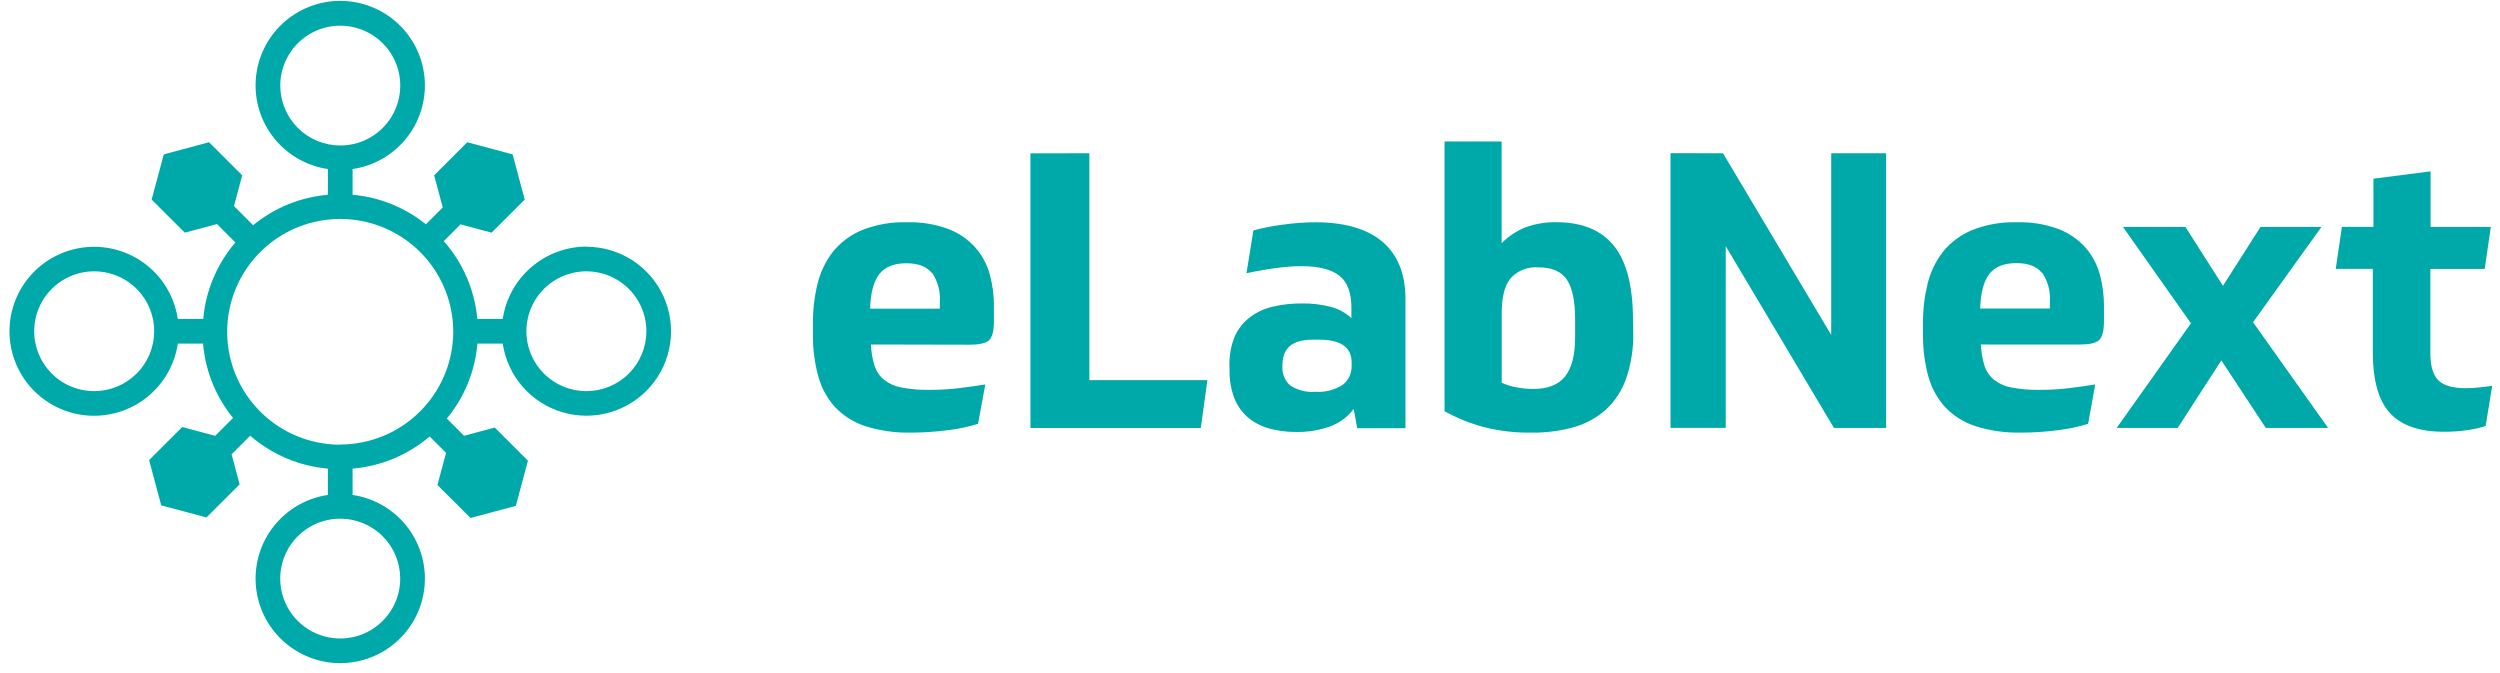 <svg width="234" height="63" viewBox="0 0 234 63" fill="none" xmlns="http://www.w3.org/2000/svg">
<path d="M54.891 36.61C53.779 36.611 52.693 36.283 51.769 35.667C50.844 35.052 50.123 34.176 49.698 33.151C49.272 32.126 49.16 30.998 49.377 29.91C49.594 28.822 50.129 27.822 50.914 27.037C51.7 26.253 52.701 25.719 53.791 25.502C54.881 25.286 56.011 25.398 57.037 25.823C58.063 26.248 58.941 26.967 59.557 27.89C60.174 28.813 60.503 29.898 60.502 31.008C60.5 32.493 59.909 33.917 58.857 34.968C57.805 36.018 56.378 36.609 54.891 36.61ZM31.849 41.622C29.757 41.623 27.711 41.004 25.971 39.845C24.231 38.685 22.874 37.037 22.072 35.107C21.27 33.178 21.059 31.055 21.466 29.005C21.872 26.956 22.878 25.073 24.356 23.595C25.834 22.116 27.717 21.109 29.769 20.699C31.82 20.289 33.947 20.496 35.881 21.293C37.815 22.09 39.468 23.442 40.633 25.177C41.797 26.913 42.421 28.954 42.424 31.043C42.42 33.842 41.304 36.526 39.322 38.506C37.34 40.487 34.653 41.601 31.849 41.607M37.46 54.135C37.464 55.245 37.138 56.332 36.523 57.257C35.908 58.181 35.032 58.903 34.006 59.331C32.98 59.758 31.85 59.872 30.759 59.657C29.668 59.443 28.665 58.91 27.878 58.126C27.091 57.342 26.554 56.342 26.337 55.254C26.119 54.165 26.23 53.036 26.655 52.01C27.08 50.985 27.801 50.108 28.725 49.492C29.65 48.875 30.737 48.547 31.849 48.547C33.337 48.549 34.763 49.139 35.815 50.19C36.867 51.24 37.459 52.665 37.46 54.15M26.233 7.995C26.236 6.887 26.568 5.804 27.186 4.884C27.805 3.964 28.684 3.247 29.71 2.825C30.737 2.403 31.865 2.294 32.954 2.512C34.042 2.73 35.041 3.266 35.825 4.051C36.609 4.835 37.143 5.835 37.358 6.922C37.574 8.009 37.462 9.136 37.036 10.16C36.611 11.184 35.891 12.059 34.967 12.674C34.044 13.29 32.959 13.618 31.849 13.618C31.11 13.617 30.379 13.472 29.697 13.188C29.015 12.906 28.395 12.491 27.874 11.969C27.352 11.447 26.939 10.827 26.657 10.145C26.376 9.463 26.231 8.733 26.233 7.995ZM8.802 36.61C7.692 36.607 6.607 36.276 5.686 35.658C4.764 35.039 4.046 34.162 3.624 33.137C3.201 32.112 3.092 30.985 3.311 29.898C3.53 28.811 4.067 27.813 4.853 27.03C5.64 26.248 6.641 25.716 7.73 25.501C8.82 25.286 9.948 25.399 10.973 25.825C11.999 26.25 12.874 26.97 13.49 27.892C14.106 28.815 14.434 29.899 14.433 31.008C14.432 31.745 14.285 32.474 14.002 33.155C13.718 33.835 13.303 34.453 12.78 34.974C12.257 35.494 11.637 35.906 10.954 36.187C10.272 36.468 9.54 36.612 8.802 36.61ZM54.891 23.08C52.989 23.088 51.154 23.776 49.717 25.018C48.279 26.261 47.336 27.977 47.056 29.855H44.677C44.434 27.154 43.333 24.601 41.535 22.569L43.106 21L46.012 21.777L49.114 18.68L47.98 14.45L43.739 13.312L40.637 16.41L41.44 19.416L39.864 20.995C37.902 19.415 35.514 18.452 33.003 18.229V15.823C34.983 15.531 36.779 14.502 38.031 12.943C39.282 11.383 39.896 9.409 39.75 7.416C39.603 5.423 38.707 3.559 37.241 2.199C35.775 0.838 33.848 0.082 31.846 0.082C29.845 0.082 27.918 0.838 26.452 2.199C24.986 3.559 24.089 5.423 23.943 7.416C23.796 9.409 24.41 11.383 25.662 12.943C26.913 14.502 28.71 15.531 30.689 15.823V18.229C28.122 18.452 25.683 19.446 23.693 21.08L21.901 19.286L22.669 16.41L19.568 13.312L15.332 14.45L14.193 18.68L17.299 21.777L20.311 20.97L22.032 22.694C20.305 24.709 19.252 27.213 19.021 29.855H16.642C16.35 27.879 15.321 26.087 13.76 24.837C12.199 23.588 10.223 22.975 8.228 23.121C6.233 23.267 4.367 24.161 3.005 25.624C1.644 27.087 0.887 29.01 0.887 31.008C0.887 33.005 1.644 34.928 3.005 36.391C4.367 37.854 6.233 38.748 8.228 38.895C10.223 39.04 12.199 38.427 13.76 37.178C15.321 35.929 16.35 34.136 16.642 32.16H19.006C19.221 34.709 20.198 37.134 21.811 39.121L20.14 40.795L17.058 39.968L13.957 43.065L15.091 47.3L19.327 48.432L22.428 45.335L21.676 42.519L23.417 40.78C25.454 42.549 28 43.628 30.689 43.862V46.327C28.71 46.619 26.913 47.648 25.662 49.208C24.41 50.767 23.796 52.742 23.943 54.735C24.089 56.728 24.986 58.592 26.452 59.952C27.918 61.312 29.845 62.069 31.846 62.069C33.848 62.069 35.775 61.312 37.241 59.952C38.707 58.592 39.603 56.728 39.75 54.735C39.896 52.742 39.282 50.767 38.031 49.208C36.779 47.648 34.983 46.619 33.003 46.327V43.862C35.663 43.636 38.185 42.585 40.215 40.855L41.751 42.389L40.943 45.395L44.045 48.482L48.281 47.35L49.415 43.12L46.313 40.018L43.437 40.79L41.826 39.176C43.471 37.182 44.469 34.735 44.687 32.16H47.056C47.278 33.658 47.926 35.061 48.923 36.202C49.921 37.343 51.225 38.174 52.681 38.597C54.138 39.019 55.685 39.015 57.139 38.585C58.594 38.155 59.894 37.317 60.885 36.171C61.876 35.025 62.517 33.618 62.731 32.119C62.945 30.62 62.724 29.091 62.093 27.714C61.462 26.336 60.448 25.169 59.172 24.35C57.897 23.531 56.412 23.096 54.895 23.095" fill="#00A9A9"/>
<path d="M232.566 25.174L233.143 21.24H227.502V16.038L222.152 16.725V21.235H219.201L218.624 25.169H222.097V33.012C222.097 35.611 222.632 37.496 223.703 38.665C224.773 39.834 226.468 40.417 228.787 40.414C229.524 40.415 230.261 40.362 230.99 40.254C231.556 40.175 232.113 40.048 232.656 39.873L233.269 36.119C232.932 36.164 232.546 36.214 232.109 36.259C231.678 36.31 231.244 36.335 230.81 36.335C229.578 36.335 228.717 36.087 228.225 35.593C227.733 35.099 227.485 34.263 227.482 33.087V25.174H232.566ZM217.911 40.053L210.885 30.161L217.289 21.24H211.582L208.069 26.753L204.556 21.24H198.709L205.073 30.261L198.122 40.053H203.833L207.918 33.734L212.079 40.053H217.911ZM191.145 25.52C191.683 26.318 191.938 27.272 191.868 28.231V28.878H185.344C185.394 27.374 185.68 26.307 186.212 25.63C186.744 24.954 187.587 24.628 188.721 24.628C189.856 24.628 190.628 24.929 191.11 25.53M194.654 32.25C195.547 32.25 196.159 32.115 196.46 31.849C196.761 31.584 196.932 30.997 196.932 30.08V28.642C196.936 27.654 196.808 26.67 196.551 25.715C196.306 24.791 195.855 23.935 195.231 23.21C194.545 22.435 193.685 21.833 192.721 21.456C191.463 20.984 190.125 20.763 188.781 20.804C187.34 20.761 185.905 21.013 184.566 21.546C183.517 21.982 182.593 22.671 181.876 23.551C181.183 24.438 180.688 25.463 180.425 26.557C180.133 27.745 179.988 28.963 179.993 30.186V31.338C179.978 32.657 180.147 33.971 180.495 35.242C180.787 36.308 181.327 37.29 182.071 38.109C182.847 38.927 183.817 39.537 184.892 39.883C186.27 40.32 187.712 40.526 189.158 40.494C190.318 40.493 191.476 40.416 192.626 40.264C193.583 40.154 194.527 39.954 195.447 39.667L196.114 35.984C195.366 36.104 194.568 36.219 193.71 36.325C192.769 36.44 191.822 36.495 190.874 36.49C190.001 36.506 189.128 36.432 188.27 36.27C187.676 36.167 187.117 35.919 186.643 35.548C186.229 35.209 185.921 34.758 185.755 34.25C185.552 33.6 185.436 32.926 185.409 32.245L194.654 32.25ZM156.36 14.34V40.048H161.529V23.044L171.657 40.053H176.54V14.345H171.401V31.348L161.273 14.345L156.36 14.34ZM152.846 29.935C152.846 26.808 152.256 24.504 151.075 23.024C149.894 21.544 148.097 20.803 145.684 20.799C144.679 20.777 143.679 20.947 142.738 21.3C141.917 21.635 141.172 22.133 140.55 22.764V13.242H135.21V38.489C136.391 39.143 137.649 39.648 138.954 39.993C140.403 40.351 141.893 40.519 143.386 40.494C144.699 40.509 146.009 40.34 147.275 39.993C148.39 39.685 149.419 39.128 150.287 38.364C151.152 37.566 151.809 36.568 152.199 35.458C152.68 34.059 152.908 32.586 152.871 31.108L152.846 29.935ZM147.431 31.569C147.431 33.228 147.115 34.45 146.492 35.232C145.87 36.014 144.876 36.405 143.526 36.405C143.004 36.405 142.483 36.356 141.97 36.259C141.484 36.177 141.01 36.032 140.56 35.828V29.314C140.56 27.81 140.841 26.703 141.408 26.026C141.736 25.676 142.139 25.404 142.586 25.231C143.034 25.057 143.515 24.986 143.993 25.024C145.271 25.024 146.165 25.415 146.673 26.197C147.182 26.978 147.434 28.226 147.431 29.94V31.569ZM115.084 34.576C115.058 35.511 115.217 36.443 115.551 37.317C115.834 38.02 116.288 38.642 116.871 39.126C117.462 39.598 118.146 39.94 118.879 40.128C119.687 40.337 120.518 40.44 121.353 40.434C122.405 40.448 123.451 40.278 124.445 39.933C125.346 39.614 126.134 39.037 126.708 38.274L127.034 40.078H131.551V27.991C131.551 25.652 130.84 23.871 129.418 22.648C127.996 21.426 125.898 20.811 123.125 20.804C122.109 20.811 121.094 20.884 120.088 21.025C119.154 21.142 118.228 21.323 117.318 21.566L116.67 25.575C117.801 25.335 118.765 25.168 119.561 25.074C120.316 24.968 121.077 24.915 121.84 24.914C123.429 24.914 124.6 25.208 125.353 25.796C126.116 26.387 126.492 27.379 126.492 28.802V29.775C125.952 29.273 125.295 28.913 124.58 28.727C123.694 28.497 122.781 28.387 121.865 28.402C120.934 28.393 120.005 28.497 119.099 28.712C118.324 28.889 117.597 29.231 116.966 29.715C116.367 30.179 115.89 30.783 115.576 31.474C115.22 32.357 115.05 33.303 115.074 34.255L115.084 34.576ZM120.038 34.14C120.038 32.576 120.978 31.794 122.859 31.794H123.471C125.499 31.794 126.512 32.504 126.512 33.924V34.215C126.527 34.56 126.459 34.904 126.314 35.217C126.169 35.531 125.952 35.806 125.679 36.019C124.916 36.509 124.014 36.738 123.11 36.67C122.282 36.741 121.454 36.531 120.761 36.074C120.513 35.857 120.319 35.586 120.194 35.281C120.069 34.977 120.015 34.648 120.038 34.32V34.14ZM96.449 14.355V40.063H112.394L113.012 35.583H101.965V14.345L96.449 14.355ZM87.245 25.535C87.782 26.333 88.037 27.287 87.967 28.246V28.893H81.443C81.486 27.406 81.776 26.323 82.311 25.645C82.838 24.974 83.686 24.643 84.821 24.643C85.955 24.643 86.728 24.944 87.21 25.545M90.753 32.265C91.641 32.265 92.258 32.13 92.56 31.864C92.861 31.599 93.031 31.012 93.031 30.095V28.642C93.035 27.654 92.907 26.67 92.65 25.715C92.406 24.791 91.954 23.935 91.33 23.21C90.645 22.435 89.785 21.833 88.821 21.456C87.562 20.985 86.224 20.763 84.881 20.804C83.439 20.761 82.005 21.013 80.665 21.546C79.616 21.983 78.69 22.672 77.97 23.551C77.28 24.439 76.788 25.464 76.524 26.557C76.23 27.744 76.085 28.963 76.093 30.186V31.338C76.077 32.657 76.246 33.971 76.595 35.242C76.885 36.308 77.423 37.29 78.166 38.109C78.942 38.926 79.912 39.536 80.986 39.883C82.365 40.319 83.806 40.526 85.252 40.494C86.414 40.493 87.574 40.416 88.725 40.264C89.682 40.154 90.626 39.954 91.546 39.667L92.223 35.984C91.476 36.104 90.673 36.219 89.819 36.325C88.877 36.44 87.928 36.495 86.979 36.49C86.105 36.506 85.232 36.432 84.374 36.27C83.781 36.165 83.223 35.917 82.748 35.548C82.335 35.209 82.028 34.758 81.865 34.25C81.662 33.6 81.545 32.926 81.518 32.245L90.753 32.265Z" fill="#00A9A9"/>
</svg>
